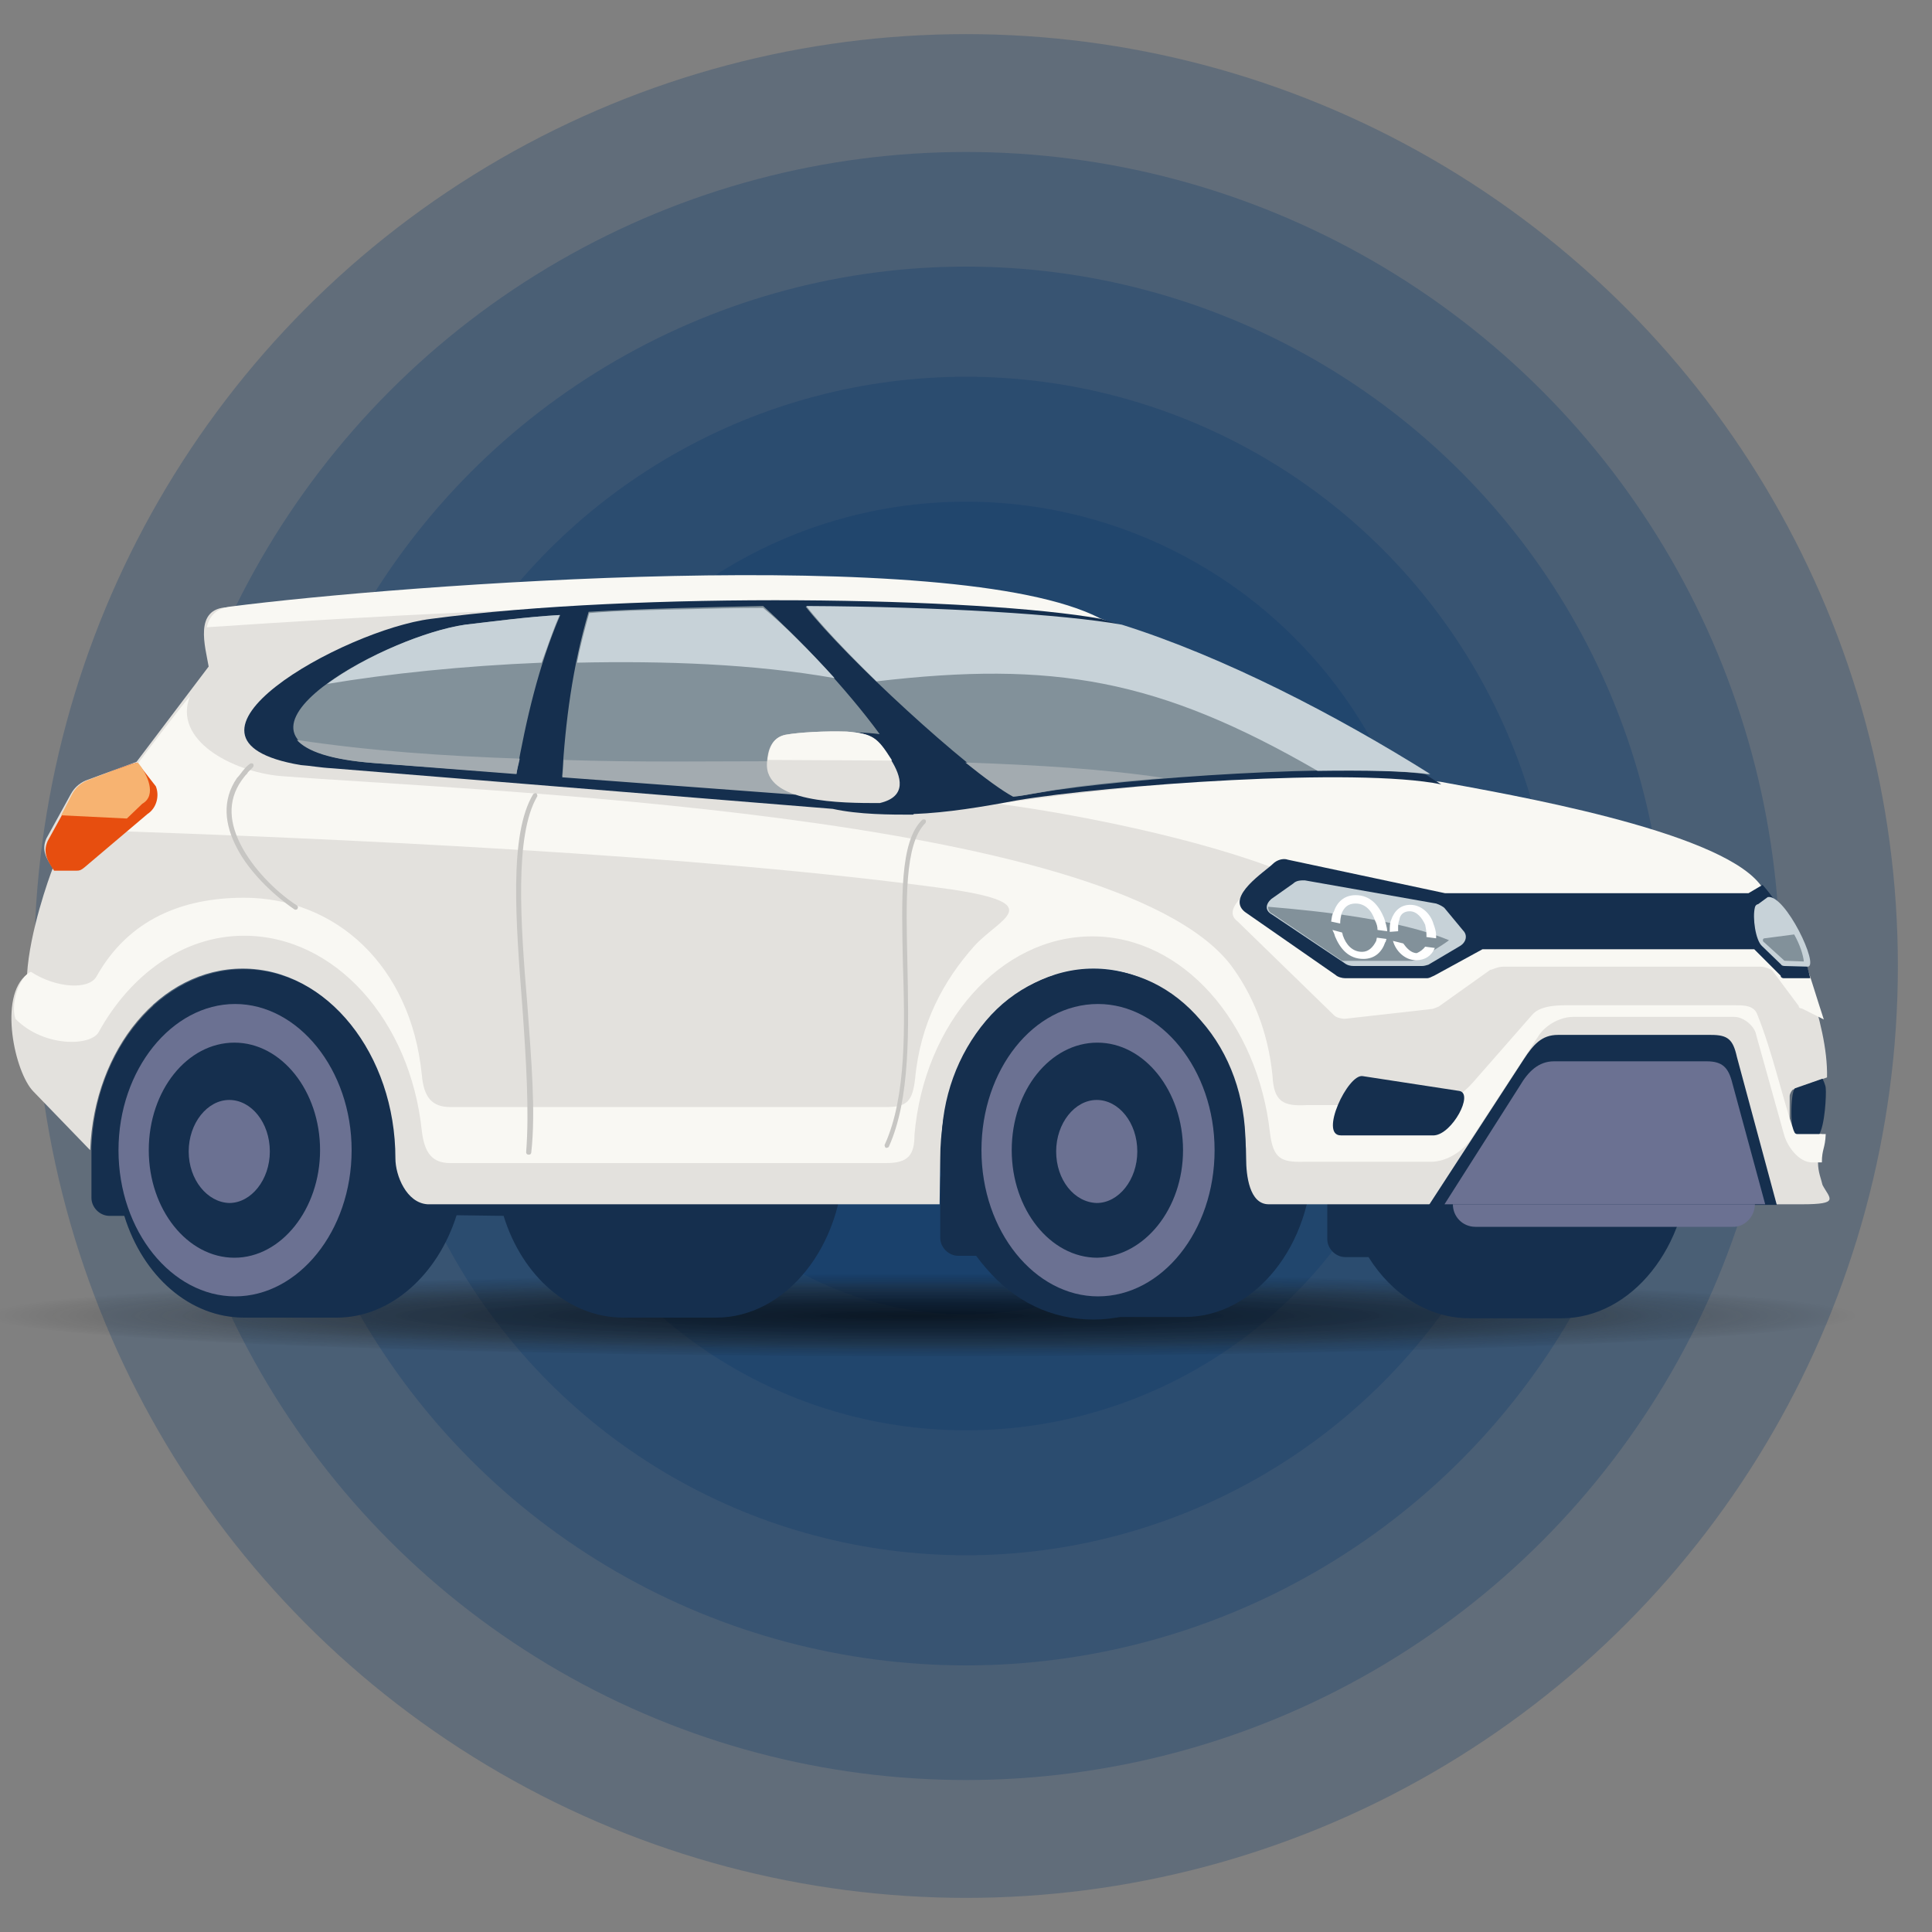 <?xml version="1.0" encoding="utf-8"?>
<!-- Generator: Adobe Illustrator 26.0.1, SVG Export Plug-In . SVG Version: 6.00 Build 0)  -->
<svg version="1.1" id="Calque_1" xmlns="http://www.w3.org/2000/svg" xmlns:xlink="http://www.w3.org/1999/xlink" x="0px" y="0px"
	 viewBox="0 0 300 300" style="enable-background:new 0 0 300 300;" xml:space="preserve">
<rect x="0" y="0" width="300" height="300" fill="#808080" stroke="none"/>
<style type="text/css">
	.st0{opacity:0.25;fill-rule:evenodd;clip-rule:evenodd;fill:#07346B;enable-background:new    ;}
	.st1{opacity:0.33;fill-rule:evenodd;clip-rule:evenodd;fill:url(#SVGID_1_);enable-background:new    ;}
	
		.st2{opacity:0.5;fill-rule:evenodd;clip-rule:evenodd;fill:url(#SVGID_00000050620679562605801120000005129597476554891185_);enable-background:new    ;}
	.st3{fill-rule:evenodd;clip-rule:evenodd;fill:#152F4E;}
	.st4{fill-rule:evenodd;clip-rule:evenodd;fill:#E3E1DD;}
	.st5{fill-rule:evenodd;clip-rule:evenodd;fill:#F9F8F3;}
	.st6{fill-rule:evenodd;clip-rule:evenodd;fill:#82919A;}
	.st7{fill-rule:evenodd;clip-rule:evenodd;fill:#A3ABB0;}
	.st8{fill-rule:evenodd;clip-rule:evenodd;fill:#C7D2D8;}
	.st9{fill-rule:evenodd;clip-rule:evenodd;fill:#6B7192;}
	.st10{fill-rule:evenodd;clip-rule:evenodd;fill:#FFFFFF;}
	.st11{fill-rule:evenodd;clip-rule:evenodd;fill:#E74E0F;}
	.st12{fill-rule:evenodd;clip-rule:evenodd;fill:#F7B371;}
	.st13{fill-rule:evenodd;clip-rule:evenodd;fill:#C7C6C3;}
</style>
<circle class="st0" cx="150" cy="150" r="144.7"/>
<g id="Calque_1_00000122694751003137861210000005982612983095495608_">
	<g>
		<circle class="st0" cx="150" cy="150" r="35.3"/>
		<circle class="st0" cx="150" cy="150" r="54.1"/>
		<circle class="st0" cx="150" cy="150" r="72.1"/>
		<circle class="st0" cx="150" cy="150" r="91.5"/>
		<circle class="st0" cx="150" cy="150" r="108.6"/>
		<circle class="st0" cx="150" cy="150" r="126.4"/>
	</g>
</g>
<g>
	
		<radialGradient id="SVGID_1_" cx="-407.838" cy="-57517.766" r="93.961" gradientTransform="matrix(1.235 0 0 -5.572413e-02 646.861 -3000.833)" gradientUnits="userSpaceOnUse">
		<stop  offset="3.345268e-04" style="stop-color:#000000"/>
		<stop  offset="0.302" style="stop-color:#030303;stop-opacity:0.793"/>
		<stop  offset="0.526" style="stop-color:#0C0C0C;stop-opacity:0.64"/>
		<stop  offset="0.724" style="stop-color:#1C1C1A;stop-opacity:0.504"/>
		<stop  offset="0.73" style="stop-color:#1D1D1B;stop-opacity:0.5"/>
		<stop  offset="1" style="stop-color:#000000;stop-opacity:0"/>
	</radialGradient>
	<ellipse class="st1" cx="143.1" cy="204.2" rx="115.9" ry="5.2"/>
	
		<radialGradient id="SVGID_00000044856171035636126230000013839806591707251891_" cx="-407.838" cy="-57517.715" r="117.615" gradientTransform="matrix(1.235 0 0 -5.572413e-02 646.861 -3000.833)" gradientUnits="userSpaceOnUse">
		<stop  offset="3.345268e-04" style="stop-color:#000000"/>
		<stop  offset="0.302" style="stop-color:#030303;stop-opacity:0.793"/>
		<stop  offset="0.526" style="stop-color:#0C0C0C;stop-opacity:0.64"/>
		<stop  offset="0.724" style="stop-color:#1C1C1A;stop-opacity:0.504"/>
		<stop  offset="0.73" style="stop-color:#1D1D1B;stop-opacity:0.5"/>
		<stop  offset="1" style="stop-color:#000000;stop-opacity:0"/>
	</radialGradient>
	
		<ellipse style="opacity:0.5;fill-rule:evenodd;clip-rule:evenodd;fill:url(#SVGID_00000044856171035636126230000013839806591707251891_);enable-background:new    ;" cx="143.1" cy="204.2" rx="145.3" ry="6.4"/>
	<g>
		<g>
			<path class="st3" d="M52.4,155c9.2,0,17.1,8.1,19.3,18.8h5.6c2.2-10.9,10.1-18.8,19.3-18.8c2.4,0,5,0.5,7.3,1.6
				c2.3-1.1,4.6-1.6,7.3-1.6c11.1,0,19.8,11.2,19.8,24.8c0,13.7-9,24.8-19.8,24.8H96.8c-8.4,0-15.7-6.4-18.6-15.8l-7.3-0.1
				c-2.9,9.2-10.2,15.9-18.6,15.9H37.9c-8.4,0-15.7-6.4-18.6-15.8H17c-1.5,0-2.8-1.3-2.8-2.8v-7.4c0-0.2,0-0.4,0-0.5
				c0.6-15.4,11.1-27.6,23.6-27.6c4.6,0,9.1,1.7,12.8,4.6C51,155.2,51.7,155.1,52.4,155z M145.9,179.9c0-16.2,10.6-29.5,23.7-29.5
				c4.6,0,9.1,1.7,12.8,4.6c0.5-0.1,1.1-0.1,1.6-0.1c11.1,0,19.8,11.2,19.8,24.8c0,13.7-9,24.8-19.8,24.8h-14.3
				c-6.3,0-12-3.6-15.7-9.5h-5.2c-1.5,0-2.8-1.3-2.8-2.8v-5.5V183c0-0.1,0.1-0.4,0.1-0.5L145.9,179.9z M208.1,179.9
				c0-13.7,9-24.8,19.8-24.8c2.4,0,5,0.5,7.3,1.6c2.3-1.1,4.6-1.6,7.3-1.6c11.1,0,19.8,11.2,19.8,24.8c0,13.7-9,24.8-19.8,24.8
				h-14.3c-6.3,0-12-3.6-15.7-9.5h-3.6c-1.5,0-2.8-1.3-2.8-2.8v-9.2c0-1.5,1-2.4,2.3-2.8C208.1,180.3,208.1,180,208.1,179.9z"/>
			<path class="st4" d="M279.8,187H197l0,0c-3,0-3.5-4.5-3.5-7.1c0-16.2-10.6-29.5-23.7-29.5S146,163.5,146,179.9l-0.1,7.1l0,0H66.4
				c-3.3-0.2-5-4.5-5-7.1c0-16.2-10.6-29.5-23.7-29.5c-12.8,0-23.1,12.5-23.7,28.2l-8.8-9.1c-2.9-2.9-5.5-14.8-1-18.2
				c0.4-6.6,3.4-15,4-16.5c-1-1.5-1.8-2.8-1-4.6l3.8-6.9c0.5-0.9,1.2-1.6,2.3-2.1l7.9-2.9l11.2-14.8c-0.5-3-2.4-9.1,3-9.2
				c39.3-4.5,121.2-6.3,135.1,1.8c24.8,9.2,28.7,12.2,52.8,25.4c19.2,3.4,36.1,11.2,47.1,15.8c6.1,2.4,9.7,13.1,10.6,15.9
				c1.5,4.7,2.8,9.7,2.7,14.1l-5.3,1.9c-0.1,0-0.5,0.6-0.5,1v5.3c0,0.5,0.4,0.6,0.6,0.6h4.4c-0.1,2.3-0.6,2.3-0.6,4.4
				c0,1.5,0.5,2.6,0.7,3.5C284.1,186.1,285.8,187,279.8,187z"/>
			<path class="st3" d="M236.6,164.5c1.5-2.3,2.8-3.8,5.3-3.8h23.8c2.6,0,3.4,0.7,4,3.4l6.2,23h-54L236.6,164.5z"/>
			<path class="st5" d="M32.1,97.4c0.4-1.6,1.3-2.9,3.6-3.2C62,90.8,148.1,84.3,170.8,96c1.7,0.6,3.4,1.5,4.9,1.9
				C136.3,91.8,86.1,93.8,32.1,97.4z"/>
			<path class="st5" d="M230,141.7l-30.4-6.2c-13.1-5.3-33.1-9.2-44.7-10.7c24.9-3.4,48.9-5.5,68.8-3.4c10.2,1.9,42.7,7.4,49.5,15.8
				c1,1.2,1.9,2.4,3,4.4L230,141.7z"/>
			<path class="st5" d="M283.2,158.3l-3.4-1.7c-0.2,0-0.5-0.1-0.5-0.4l-4.1-5.5c-0.2-0.2-1.1-0.6-1.9-0.6h-39.8
				c-1,0-1.8,0.5-2.1,0.5l-8,5.7c-0.5,0.2-0.9,0.4-1.3,0.4l-13.3,1.5c-0.5,0-1.3-0.2-1.6-0.5l-15-14.6c-3.3-2.4,4.6-6.7,6.1-8
				c0.6-0.6,1.5-1,2.4-0.7L225,144c0.2,0.1,0.5,0.1,0.5,0.2v-3H277C279.6,146.2,281,151.6,283.2,158.3z"/>
			<path class="st3" d="M281.1,151.9H277c-0.2,0-0.5-0.1-0.5-0.4l-4.1-4.1c-14.6,0-27.1,0-42.2,0l-7.5,4.1c-0.5,0.2-0.7,0.4-1.2,0.4
				h-12.6c-0.5,0-1.2-0.2-1.5-0.5l-14.1-9.8c-3-2.4,3.2-6.3,4.4-7.5c0.5-0.5,1.5-0.9,2.3-0.6l24.4,5.2c16.9,0,30.8,0,47.1,0l2.2-1.3
				C277.4,141.7,279.9,146.6,281.1,151.9L281.1,151.9z"/>
			<path class="st3" d="M157.8,124.3c-5.3,1-10.7,1.9-15.9,2.1c-0.1,0.1-0.1,0.1-0.2,0.1c-3.4,0-8.3,0-12.4-0.9l-77.7-6.3
				c-1.9-0.1-3.4-0.4-4.9-0.5c-23.7-4,6.7-21,20.2-22.7c32.3-4.3,85.2-3.4,104.1,0c17.5,5.3,37.1,15.7,52.8,25.7
				C210.7,119.1,172,121.9,157.8,124.3z"/>
			<path class="st6" d="M161.3,123.1c-1.3,0.2-2.6,0.5-3.9,0.6c-7.3-4.3-26-21.5-32.3-29.5c20.8,0.1,40.1,1.3,49,2.9
				c15.9,5,33.4,14.1,47.9,23.2C210,118.4,174.6,120.8,161.3,123.1z M136.6,114c-3.5-0.5-12.3-0.5-12.9,0.6
				c-2.6,4.3-2.3,6.9-0.2,8.6l-36.2-2.7c0.5-8.5,1.6-17,4.1-25.5c8.6-0.5,17.9-0.7,27.1-0.9C123.6,98.7,131.5,107,136.6,114z
				 M80.2,120.1l-22-1.6c-29.8-2.4,0.6-19.6,14.1-21.5c4.4-0.5,9.4-1.2,14.7-1.5C83.6,103.4,81.7,111.8,80.2,120.1z"/>
			<path class="st7" d="M80.7,117.8c-0.1,0.7-0.4,1.5-0.5,2.4l-21.9-1.7c-7.1-0.5-10.7-1.9-12.2-3.6C57.4,116.6,69,117.4,80.7,117.8
				z M87.5,118c11.7,0.4,23.2,0.2,34.5,0.2c-0.5,2.3,0.1,4,1.5,5.2l-36.2-2.7C87.5,119.7,87.5,118.9,87.5,118z M149.9,118.4
				c11.2,0.4,21.5,1,30.8,2.4c-6.3,0.5-13.1,1.1-19.5,2.3c-1.3,0.2-2.6,0.5-3.9,0.6C155.6,122.8,152.9,120.8,149.9,118.4z"/>
			<path class="st8" d="M204.6,119.7c-24.7-14.3-41.1-17.1-68.5-13.9c-4.5-4.4-8.5-8.6-10.9-11.7c20.8,0.1,40.1,1.3,49,2.9
				c15.9,5,33.4,14.1,47.9,23.2C218.2,119.7,211.8,119.6,204.6,119.7z M129.6,105.3c-12.4-2.2-26.5-2.7-40-2.4
				c0.5-2.6,1.2-5.2,1.9-7.7c4.9-0.4,10.1-0.5,15.2-0.6c3.9-0.1,7.8-0.2,11.8-0.2C121.7,97,125.7,101,129.6,105.3z M84.1,102.9
				c-12.2,0.5-23.7,1.7-33.3,3.3c6-4.4,15.3-8.3,21.4-9.2c4.4-0.5,9.4-1.2,14.7-1.5C85.8,98,85,100.5,84.1,102.9z"/>
			<path class="st3" d="M278.9,176.3h3.5c1-1.5,1.2-6.4,1.1-7.3c0-0.5-0.5-1.5-0.5-1.5l-4.3,1.5C278,169.7,277.9,176.1,278.9,176.3z
				"/>
			<path class="st8" d="M224.3,141l2.9,3.5c0.7,0.7,0.5,1.8-0.5,2.4l-4.9,2.9c-0.4,0.1-0.6,0.2-1,0.2h-10.6c-0.5,0-1-0.1-1.5-0.5
				l-11.2-7.5c-1.1-0.6-1-1.6-0.1-2.4l3.4-2.4c0.5-0.5,1.2-0.5,1.8-0.5l20.4,3.6C223.6,140.5,224.1,140.8,224.3,141z"/>
			<path class="st6" d="M225,146c-1.2,0.9-3.5,2.3-5,3c-0.4,0.1-0.5,0.2-0.9,0.2h-9.8c-0.5,0-0.9,0.1-1.2-0.2l-10.5-7.1
				c-0.5-0.2-0.7-0.6-0.7-1.1C205.3,141.5,217.3,142.8,225,146z"/>
			<path class="st8" d="M277.1,150c-0.2,0-0.5-0.1-0.5-0.2l-3-2.9c-1-0.9-1.5-4.4-1.1-6c0.1-0.4,0.4-0.5,0.5-0.5l1.5-1.1
				c2.7-0.5,8.1,10.8,6.2,10.8L277.1,150z"/>
			<path class="st6" d="M280.1,149.3l-2.6-0.1c-0.2,0-0.5,0-0.5-0.1l-3.2-2.9c-0.1-0.1-0.1-0.5,0.2-0.5l4.6-0.6
				C279.5,146.7,280,148.3,280.1,149.3L280.1,149.3z"/>
			<g>
				<path class="st9" d="M224.3,187h49.8l-5.1-18.8c-0.6-2.4-1.5-3.4-4-3.4h-23.7c-2.4,0-4,1.6-5.3,3.8L224.3,187z"/>
				<path class="st9" d="M272.5,187h-46.9c0,1.9,1.5,3.5,3.5,3.5H269C270.9,190.6,272.5,188.9,272.5,187z"/>
			</g>
			<path class="st10" d="M221.3,147l1.5,0.2c-0.5,1.2-1.5,1.9-2.9,1.9c-1.8,0-3.2-1.5-3.6-3l0,0l1.6,0.4c0.5,0.7,1.2,1.5,2.1,1.5
				C220.5,147.8,221,147.4,221.3,147z M215.8,144.7c0-0.1,0-0.1,0-0.2c0-0.5,0-1.2,0.2-1.6c0.5-1.5,1.5-2.4,3-2.4
				c1.8,0,3.2,1.5,3.6,3c0.2,0.5,0.4,1.2,0.4,1.7c0,0.2,0,0.5,0,0.5l-1.5-0.2c0-0.1,0-0.2,0-0.4c0-0.5-0.1-1-0.2-1.5
				c-0.5-1.1-1.3-2.1-2.4-2.1c-0.9,0-1.5,0.5-1.6,1.3c-0.2,0.5-0.2,0.9-0.2,1.3c0,0.2,0,0.4,0,0.5L215.8,144.7L215.8,144.7z
				 M213.7,146.1c0-0.1,0.1-0.4,0.1-0.5l1.5,0.2c-0.1,0.2-0.1,0.5-0.2,0.5c-0.5,1.5-1.6,2.6-3.4,2.6c-2.3,0-3.6-1.6-4.4-3.5
				c-0.1-0.4-0.2-0.6-0.4-1l1.5,0.4c0,0.1,0.1,0.2,0.1,0.4c0.5,1.5,1.5,2.6,3,2.6C212.5,147.8,213.2,147.1,213.7,146.1z
				 M206.7,143.1c0.1-0.5,0.1-1.1,0.4-1.5c0.5-1.5,1.6-2.6,3.4-2.6c2.3,0,3.6,1.6,4.4,3.5c0.2,0.6,0.5,1.5,0.5,2.1l-1.5-0.2
				c0-0.5-0.1-0.9-0.4-1.5c-0.5-1.5-1.5-2.6-3-2.6c-1.2,0-1.8,0.6-2.2,1.6c-0.1,0.5-0.2,0.9-0.2,1.5L206.7,143.1z"/>
			<path class="st9" d="M54.6,178.6c0-12.5-8.3-22.7-18.1-22.7s-18.1,10.2-18.1,22.7c0,12.6,8.3,22.7,18.1,22.7
				S54.6,191.2,54.6,178.6z M49.7,178.6c0-9.2-6-16.7-13.3-16.7s-13.3,7.4-13.3,16.7c0,9.2,6,16.7,13.3,16.7S49.7,187.7,49.7,178.6z
				"/>
			<path class="st5" d="M43.5,120.5c-7.5-0.7-16.7-5.6-14-12.4c-4.4,5.3-14.1,18.6-15.9,20.8c36.8,1.2,95.3,3.8,134.1,9.2
				c15.2,2.3,7.4,4.5,3.5,8.9c-4.6,5.2-8.3,11.8-9.1,20.5c-0.4,3.4-1.2,4.4-4.4,4.4H69.9c-2.8,0-4.1-1.5-4.4-5
				c-1.7-17-13.4-27.5-27.6-27.5c-9.5,0-17.9,3.3-22.9,12.2c-1.2,2.2-6.4,1.8-10.2-0.7c-1.8,0.7-3.2,5-2.4,7.3
				c4.3,4.4,11.6,4.3,12.9,2.1c4.9-8.9,13.1-15,22.6-15c14.1,0,25.8,13.1,27.6,30.3c0.4,3.4,1.6,5,4.4,5h67.7c3.4,0,4.4-1.2,4.4-4.4
				c1.5-17.4,13.4-30.8,27.6-30.8c14.1,0,25.7,13.4,27.6,30.5c0.5,4,1.7,4.6,5.3,4.5h19.7c2.4,0,4.9-1.6,6.2-3.5l10.6-16.2
				c1.2-1.7,3.4-2.8,5.3-2.8h25c1.5,0,3.2,1.5,3.4,2.8l4.3,15.4c0.5,1.9,2.3,4.4,4.4,4.4h1.5c0-2.1,0.5-2.1,0.6-4.4h-4.4
				c-0.5,0-0.5-0.5-0.6-0.6c-1.8-5.3-3.3-12.2-5.6-17.9c-0.5-1.5-2.1-1.5-3.4-1.5h-24.7c-2.1,0-5.5-0.2-6.9,1.5l-9.2,10.5
				c-1.5,1.7-3.8,3.5-6.2,3.5h-19.6c-3.6,0.2-5.1-0.5-5.3-4.5c-0.7-7.1-3.2-12.9-6.6-17.4C172.3,126,72.8,122.8,43.5,120.5z"/>
			<path class="st11" d="M21.4,118.5l2.8,3.6c0.6,1.5,0.1,3.4-1.3,4.3l-9.8,8.3c-0.5,0.4-0.7,0.5-1.2,0.5H8.4c-1-1.5-1.8-2.8-1-4.6
				l3.8-6.9c0.5-0.9,1.2-1.6,2.3-2.1C14.2,120.9,21.3,118.1,21.4,118.5z"/>
			<path class="st12" d="M21.4,118.4c1.5,1.8,3,5.1,0.7,6.4l-2.4,2.3l-10.2-0.5l1.7-3.3c0.5-0.9,1.2-1.6,2.3-2.1
				C14.2,120.9,20.3,118.6,21.4,118.4z"/>
			<path class="st13" d="M140.2,149.5c-0.2-10-0.5-18.8,3-22.2c0.1-0.1,0.4-0.1,0.5,0s0.1,0.4,0,0.5c-3.3,3.3-3,12.2-2.8,21.8
				c0.2,10.1,0.5,21-2.9,28.5c-0.1,0.1-0.4,0.2-0.5,0.1c-0.1-0.1-0.2-0.4-0.1-0.5C140.8,170.2,140.5,159.2,140.2,149.5z M81.9,156.2
				c0.6,8.3,1.3,16.5,0.6,22.7c0,0.2-0.1,0.4-0.4,0.4c-0.2,0-0.4-0.1-0.4-0.4c0.5-6.3,0-14.3-0.6-22.7c-1-13.1-2.1-26.6,1.7-32.9
				c0.1-0.1,0.4-0.2,0.5-0.1s0.2,0.4,0.1,0.5C79.9,129.7,80.8,143.1,81.9,156.2z M38.4,120.1c-0.5,0.5-0.5,0.6-0.9,1.1l0,0l0,0l0,0
				c-2.3,3.3-1.8,6.8,0,10.2s5.1,6.9,8.6,9.2l0,0l0,0c0.2,0.1,0.2,0.4,0.1,0.5c-0.1,0.2-0.4,0.2-0.5,0.1l0,0l0,0
				c-3.5-2.4-7.1-6-8.9-9.5c-1.9-3.6-2.4-7.4,0-10.9l0,0l0,0l0,0c0.4-0.4,0.5-0.6,0.9-1.1s0.6-0.7,1.1-1.1c0.1-0.1,0.4-0.1,0.5,0
				s0.1,0.4,0,0.5C39,119.5,38.5,119.8,38.4,120.1z"/>
			<path class="st4" d="M138.3,117.9c-2.1-3.3-2.8-4-6.9-4.3c-3.3-0.1-7.3,0.1-9.5,0.5c-2.1,0.5-2.7,2.4-2.8,4.3
				c-0.5,6.3,11.6,6.3,17.5,6.3C140.9,123.7,140,120.6,138.3,117.9z"/>
			<path class="st5" d="M138.5,118.1l-0.1-0.2c-2.1-3.3-2.8-4-6.9-4.3c-3.3-0.1-7.3,0.1-9.5,0.5c-2.1,0.4-2.6,2.2-2.8,3.9
				L138.5,118.1L138.5,118.1z"/>
			<path class="st3" d="M222.7,176.3h-14.5c-3.4,0,1.1-9.6,3.4-9.2l15,2.3C228.9,169.8,225.5,176.1,222.7,176.3z"/>
			<path class="st3" d="M153.1,158.5c-4.4,5.2-6.9,12-6.9,19.2c0,7.3,2.4,14.1,6.9,19.2c4.4,5.2,10.2,8,16.7,8
				c6.3,0,12.2-2.8,16.7-8c4.4-5.2,6.9-12,6.9-19.2c0-7.3-2.4-14.1-6.9-19.2c-4.4-5.2-10.2-8-16.7-8
				C163.4,150.6,157.4,153.4,153.1,158.5z"/>
			<path class="st9" d="M188.6,178.6c0-12.5-8.3-22.7-18.1-22.7c-10,0-18.1,10.2-18.1,22.7c0,12.6,8.3,22.7,18.1,22.7
				C180.4,201.3,188.6,191.2,188.6,178.6z M183.7,178.6c0-9.2-6-16.7-13.3-16.7s-13.3,7.4-13.3,16.7c0,9.2,6,16.7,13.3,16.7
				C177.7,195.1,183.7,187.7,183.7,178.6z"/>
		</g>
		<path class="st9" d="M164,178.8c0-4.4,2.9-8,6.3-8s6.3,3.5,6.3,8c0,4.4-2.9,8-6.3,8C166.8,186.7,164,183.2,164,178.8z"/>
		<path class="st9" d="M29.3,178.8c0-4.4,2.9-8,6.3-8c3.4,0,6.3,3.5,6.3,8c0,4.4-2.9,8-6.3,8C32.2,186.7,29.3,183.2,29.3,178.8z"/>
	</g>
</g>
</svg>
